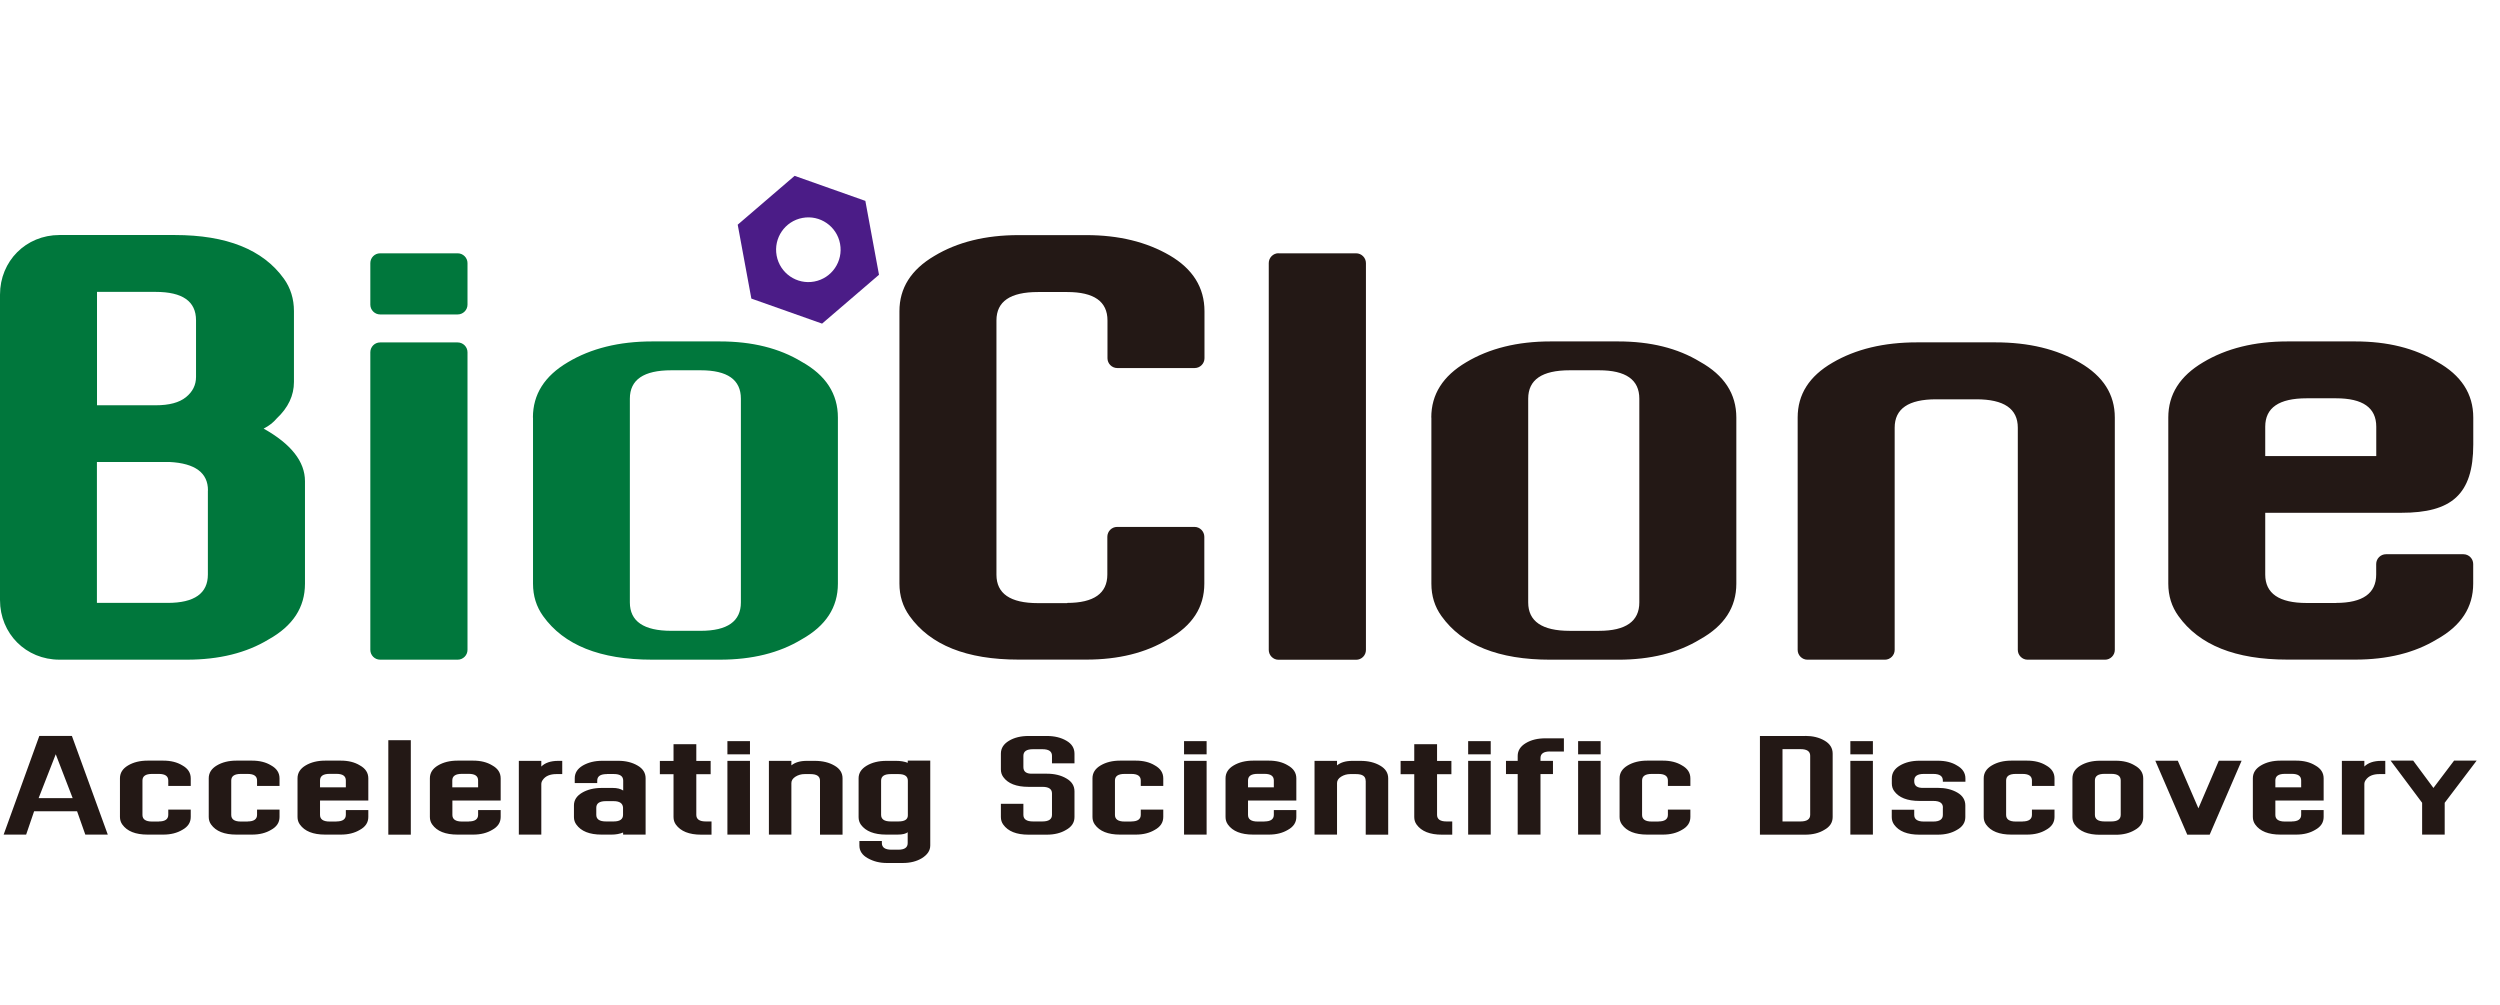 <svg width="107" height="43" viewBox="0 0 107 43" fill="none" xmlns="http://www.w3.org/2000/svg">
<path fill-rule="evenodd" clip-rule="evenodd" d="M34.345 9.327C35.095 9.187 35.816 9.683 35.955 10.435C36.094 11.188 35.6 11.91 34.85 12.05C34.1 12.19 33.38 11.694 33.24 10.941C33.101 10.189 33.595 9.467 34.345 9.327ZM34.01 7.526L35.523 8.062L37.037 8.598L37.329 10.179L37.621 11.76L36.403 12.806L35.185 13.851L33.672 13.315L32.158 12.779L31.866 11.198L31.574 9.617L32.792 8.571L34.01 7.526Z" fill="#4B1C87"/>
<path d="M99.979 25.805C101.127 25.805 101.701 25.395 101.701 24.59V24.14C101.701 23.91 101.89 23.721 102.119 23.721H105.435C105.664 23.721 105.853 23.91 105.853 24.14V24.979C105.853 25.991 105.338 26.783 104.3 27.362C103.347 27.942 102.182 28.231 100.802 28.231H97.898C95.677 28.231 94.124 27.609 93.235 26.364C92.946 25.961 92.803 25.502 92.803 24.979V17.869C92.803 16.88 93.298 16.095 94.297 15.505C95.286 14.913 96.491 14.613 97.901 14.613H100.805C102.185 14.613 103.35 14.903 104.303 15.482C105.345 16.061 105.856 16.86 105.856 17.872V19.024C105.856 21.177 104.913 21.947 102.783 21.947H96.952V24.593C96.952 25.398 97.543 25.808 98.727 25.808H99.982L99.979 25.805ZM54.721 10.842H58.043C58.272 10.842 58.462 11.031 58.462 11.261V27.818C58.462 28.048 58.276 28.238 58.043 28.238H54.721C54.492 28.238 54.303 28.048 54.303 27.818V11.258C54.303 11.028 54.492 10.838 54.721 10.838V10.842ZM98.727 17.047C97.543 17.047 96.952 17.449 96.952 18.262V19.52H101.704V18.262C101.704 17.449 101.127 17.047 99.982 17.047H98.727ZM82.867 17.09C81.683 17.09 81.092 17.493 81.092 18.305V27.815C81.092 28.045 80.903 28.235 80.674 28.235H77.358C77.129 28.235 76.94 28.045 76.94 27.815V17.869C76.94 16.88 77.434 16.101 78.433 15.522C79.422 14.943 80.627 14.653 82.044 14.653H85.409C86.826 14.653 88.031 14.943 89.02 15.522C90.016 16.101 90.514 16.88 90.514 17.869V27.815C90.514 28.045 90.324 28.235 90.095 28.235H86.78C86.551 28.235 86.362 28.045 86.362 27.815V18.305C86.362 17.493 85.771 17.09 84.586 17.09H82.861H82.867ZM61.259 17.869C61.259 16.88 61.754 16.095 62.753 15.505C63.742 14.913 64.946 14.613 66.357 14.613H69.261C70.641 14.613 71.806 14.903 72.758 15.482C73.8 16.061 74.315 16.86 74.315 17.872V24.982C74.315 25.994 73.8 26.787 72.758 27.366C71.806 27.945 70.641 28.235 69.261 28.235H66.357C64.136 28.235 62.583 27.612 61.694 26.367C61.405 25.964 61.263 25.505 61.263 24.982V17.872L61.259 17.869ZM68.438 27C69.586 27 70.163 26.59 70.163 25.785V17.063C70.163 16.251 69.586 15.848 68.438 15.848H67.183C65.998 15.848 65.407 16.251 65.407 17.063V25.785C65.407 26.59 65.998 27 67.183 27H68.438ZM45.671 25.805C46.819 25.805 47.394 25.395 47.394 24.59V22.975C47.394 22.745 47.579 22.552 47.812 22.552H51.127C51.356 22.552 51.545 22.745 51.545 22.975V24.979C51.545 25.991 51.031 26.783 49.992 27.362C49.04 27.942 47.871 28.231 46.494 28.231H43.59C41.37 28.231 39.817 27.609 38.928 26.364C38.639 25.961 38.496 25.502 38.496 24.979V13.318C38.496 12.33 38.991 11.544 39.989 10.955C40.978 10.359 42.183 10.063 43.594 10.063H46.498C47.878 10.063 49.069 10.352 50.065 10.932C51.054 11.511 51.552 12.31 51.552 13.322V15.332C51.552 15.562 51.363 15.752 51.134 15.752H47.818C47.589 15.752 47.4 15.562 47.4 15.332V13.714C47.4 12.902 46.823 12.499 45.678 12.499H44.423C43.239 12.499 42.648 12.902 42.648 13.714V24.599C42.648 25.405 43.239 25.814 44.423 25.814H45.678L45.671 25.805Z" fill="#231815"/>
<path d="M8.39 13.708C8.39 12.895 7.812 12.493 6.661 12.493H4.152V17.346H6.661C7.238 17.346 7.67 17.233 7.958 17C8.247 16.767 8.39 16.477 8.39 16.131V13.704V13.708ZM8.901 20.988C8.901 20.239 8.357 19.829 7.258 19.773H4.148V25.804H7.175C8.323 25.804 8.897 25.395 8.897 24.589V20.988H8.901ZM13.053 24.982C13.053 25.994 12.538 26.786 11.499 27.366C10.547 27.945 9.379 28.234 8.001 28.234H2.545C1.112 28.234 0 27.123 0 25.681V12.613C0 11.171 1.112 10.059 2.545 10.059H7.48C9.701 10.059 11.254 10.682 12.15 11.927C12.438 12.329 12.581 12.796 12.581 13.315V16.347C12.581 16.927 12.336 17.449 11.841 17.912C11.698 18.082 11.516 18.225 11.284 18.345C12.462 19.004 13.053 19.759 13.053 20.595V24.979V24.982ZM29.988 26.999C31.136 26.999 31.71 26.59 31.71 25.784V17.063C31.71 16.251 31.133 15.848 29.988 15.848H28.733C27.549 15.848 26.958 16.251 26.958 17.063V25.784C26.958 26.59 27.549 26.999 28.733 26.999H29.988ZM16.268 14.656H19.59C19.819 14.656 20.009 14.846 20.009 15.076V27.815C20.009 28.045 19.819 28.234 19.59 28.234H16.268C16.039 28.234 15.85 28.045 15.85 27.815V15.076C15.85 14.846 16.036 14.656 16.268 14.656ZM16.268 10.842H19.59C19.819 10.842 20.009 11.031 20.009 11.261V13.039C20.009 13.268 19.819 13.458 19.59 13.458H16.268C16.039 13.458 15.85 13.268 15.85 13.039V11.261C15.85 11.031 16.036 10.842 16.268 10.842ZM22.809 17.869C22.809 16.88 23.304 16.094 24.303 15.505C25.292 14.913 26.497 14.613 27.907 14.613H30.811C32.191 14.613 33.356 14.903 34.309 15.482C35.351 16.061 35.862 16.86 35.862 17.872V24.982C35.862 25.994 35.348 26.786 34.309 27.366C33.356 27.945 32.188 28.234 30.811 28.234H27.907C25.687 28.234 24.134 27.612 23.244 26.367C22.956 25.964 22.813 25.505 22.813 24.982V17.872L22.809 17.869Z" fill="#00773C"/>
<path d="M103.285 32.555L104.151 33.724L105.034 32.555H106L104.633 34.359V35.721H103.667V34.359L102.319 32.555H103.285ZM101.194 32.808C101.354 32.648 101.596 32.565 101.918 32.565H102.09V33.131H101.838C101.566 33.131 101.37 33.214 101.254 33.384C101.214 33.437 101.194 33.497 101.194 33.564V35.721H100.232V32.565H101.194V32.808ZM98.088 35.158C98.354 35.158 98.49 35.062 98.49 34.875V34.672H99.452V34.965C99.452 35.202 99.333 35.385 99.09 35.518C98.868 35.651 98.599 35.721 98.277 35.721H97.604C97.089 35.721 96.727 35.578 96.522 35.288C96.455 35.195 96.422 35.088 96.422 34.965V33.311C96.422 33.081 96.538 32.898 96.767 32.762C96.996 32.625 97.278 32.555 97.604 32.555H98.277C98.599 32.555 98.868 32.622 99.09 32.758C99.333 32.892 99.452 33.078 99.452 33.314V34.263H97.385V34.879C97.385 35.065 97.521 35.162 97.796 35.162H98.088V35.158ZM97.796 33.121C97.521 33.121 97.385 33.214 97.385 33.404V33.697H98.49V33.404C98.49 33.214 98.357 33.121 98.088 33.121H97.796ZM93.615 35.724L92.247 32.559H93.21L94.092 34.596L94.965 32.559H95.941L94.574 35.724H93.611H93.615ZM88.7 33.314C88.7 33.084 88.816 32.901 89.045 32.765C89.274 32.629 89.556 32.559 89.881 32.559H90.555C90.876 32.559 91.145 32.625 91.368 32.762C91.61 32.895 91.73 33.081 91.73 33.318V34.972C91.73 35.208 91.61 35.391 91.368 35.525C91.145 35.658 90.876 35.728 90.555 35.728H89.881C89.367 35.728 89.005 35.584 88.799 35.295C88.733 35.202 88.7 35.095 88.7 34.972V33.318V33.314ZM90.365 35.158C90.631 35.158 90.767 35.062 90.767 34.875V33.404C90.767 33.214 90.634 33.121 90.365 33.121H90.073C89.798 33.121 89.662 33.214 89.662 33.404V34.875C89.662 35.062 89.798 35.158 90.073 35.158H90.365ZM86.566 35.158C86.831 35.158 86.967 35.062 86.967 34.875V34.652H87.933V34.965C87.933 35.202 87.813 35.385 87.571 35.518C87.349 35.651 87.08 35.721 86.758 35.721H86.084C85.57 35.721 85.208 35.578 85.002 35.288C84.936 35.195 84.903 35.088 84.903 34.965V33.311C84.903 33.081 85.019 32.898 85.248 32.762C85.477 32.625 85.759 32.555 86.084 32.555H86.758C87.08 32.555 87.349 32.622 87.571 32.758C87.813 32.892 87.933 33.078 87.933 33.314V33.637H86.967V33.407C86.967 33.218 86.834 33.124 86.566 33.124H86.273C85.998 33.124 85.862 33.218 85.862 33.407V34.879C85.862 35.065 85.998 35.162 86.273 35.162H86.566V35.158ZM83.157 34.562C83.157 34.373 83.021 34.28 82.746 34.28H82.152C81.631 34.28 81.269 34.136 81.07 33.857C81.003 33.764 80.97 33.654 80.97 33.534V33.314C80.97 33.084 81.086 32.901 81.315 32.765C81.544 32.629 81.826 32.559 82.152 32.559H82.935C83.263 32.559 83.539 32.625 83.758 32.762C83.997 32.895 84.12 33.081 84.12 33.318V33.457H83.154V33.407C83.154 33.218 83.018 33.124 82.742 33.124H82.341C82.065 33.124 81.929 33.218 81.929 33.407V33.437C81.929 33.64 82.065 33.734 82.341 33.72H82.932C83.26 33.72 83.539 33.787 83.771 33.92C84.004 34.053 84.116 34.24 84.116 34.476V34.969C84.116 35.205 83.997 35.388 83.755 35.521C83.532 35.654 83.26 35.724 82.932 35.724H82.148C81.634 35.724 81.272 35.581 81.066 35.291C81 35.198 80.967 35.092 80.967 34.969V34.656H81.929V34.879C81.929 35.065 82.065 35.162 82.341 35.162H82.742C83.018 35.162 83.154 35.065 83.154 34.879V34.566L83.157 34.562ZM79.195 32.565H80.16V35.721H79.195V32.565ZM80.16 31.72V32.286H79.195V31.72H80.16ZM77.263 31.497C77.585 31.497 77.861 31.563 78.093 31.7C78.322 31.833 78.438 32.019 78.438 32.256V34.969C78.438 35.205 78.319 35.388 78.076 35.521C77.857 35.654 77.585 35.724 77.263 35.724H75.325V31.5H77.263V31.497ZM77.064 35.158C77.336 35.158 77.476 35.062 77.476 34.875V32.346C77.476 32.156 77.336 32.063 77.064 32.063H76.291V35.158H77.064ZM70.984 35.158C71.25 35.158 71.386 35.062 71.386 34.875V34.652H72.348V34.965C72.348 35.202 72.229 35.385 71.987 35.518C71.764 35.651 71.495 35.721 71.173 35.721H70.5C69.985 35.721 69.624 35.578 69.418 35.288C69.351 35.195 69.318 35.088 69.318 34.965V33.311C69.318 33.081 69.434 32.898 69.663 32.762C69.892 32.625 70.174 32.555 70.5 32.555H71.173C71.495 32.555 71.764 32.622 71.987 32.758C72.229 32.892 72.348 33.078 72.348 33.314V33.637H71.386V33.407C71.386 33.218 71.253 33.124 70.984 33.124H70.692C70.417 33.124 70.281 33.218 70.281 33.407V34.879C70.281 35.065 70.417 35.162 70.692 35.162H70.984V35.158ZM67.543 32.565H68.508V35.721H67.543V32.565ZM68.508 31.72V32.286H67.543V31.72H68.508ZM66.335 32.163C66.066 32.163 65.933 32.259 65.933 32.445V32.565H66.467V33.131H65.933V35.721H64.957V33.131H64.456V32.565H64.957V32.355C64.957 32.126 65.074 31.943 65.303 31.806C65.535 31.666 65.814 31.6 66.142 31.6H66.935V32.166H66.331L66.335 32.163ZM62.837 32.565H63.803V35.721H62.837V32.565ZM63.803 31.72V32.286H62.837V31.72H63.803ZM61.506 34.875C61.506 35.062 61.639 35.158 61.907 35.158H62.156V35.724H61.715C61.201 35.724 60.839 35.581 60.63 35.291C60.563 35.198 60.53 35.092 60.53 34.969V33.135H59.946V32.569H60.53V31.853H61.506V32.569H62.12V33.135H61.506V34.879V34.875ZM58.449 33.414C58.449 33.224 58.313 33.131 58.038 33.131H57.789C57.646 33.131 57.52 33.168 57.401 33.241C57.285 33.314 57.225 33.407 57.225 33.514V35.721H56.262V32.565H57.225V32.758C57.381 32.632 57.596 32.565 57.879 32.565H58.23C58.559 32.565 58.838 32.632 59.07 32.768C59.302 32.901 59.415 33.084 59.415 33.314V35.724H58.453V33.417L58.449 33.414ZM54.118 35.158C54.384 35.158 54.52 35.062 54.52 34.875V34.672H55.483V34.965C55.483 35.202 55.363 35.385 55.121 35.518C54.898 35.651 54.63 35.721 54.308 35.721H53.634C53.12 35.721 52.758 35.578 52.552 35.288C52.486 35.195 52.453 35.088 52.453 34.965V33.311C52.453 33.081 52.569 32.898 52.798 32.762C53.027 32.625 53.309 32.555 53.634 32.555H54.308C54.63 32.555 54.898 32.622 55.121 32.758C55.363 32.892 55.483 33.078 55.483 33.314V34.263H53.415V34.879C53.415 35.065 53.551 35.162 53.827 35.162H54.118V35.158ZM53.827 33.121C53.551 33.121 53.415 33.214 53.415 33.404V33.697H54.52V33.404C54.52 33.214 54.387 33.121 54.118 33.121H53.827ZM50.677 32.565H51.643V35.721H50.677V32.565ZM51.643 31.72V32.286H50.677V31.72H51.643ZM48.424 35.158C48.689 35.158 48.825 35.062 48.825 34.875V34.652H49.788V34.965C49.788 35.202 49.668 35.385 49.426 35.518C49.203 35.651 48.935 35.721 48.613 35.721H47.939C47.425 35.721 47.063 35.578 46.857 35.288C46.791 35.195 46.758 35.088 46.758 34.965V33.311C46.758 33.081 46.874 32.898 47.103 32.762C47.332 32.625 47.614 32.555 47.939 32.555H48.613C48.935 32.555 49.203 32.622 49.426 32.758C49.668 32.892 49.788 33.078 49.788 33.314V33.637H48.825V33.407C48.825 33.218 48.692 33.124 48.424 33.124H48.132C47.856 33.124 47.72 33.218 47.72 33.407V34.879C47.72 35.065 47.856 35.162 48.132 35.162H48.424V35.158ZM45.025 33.96C45.025 33.77 44.889 33.677 44.614 33.677H44.02C43.499 33.677 43.137 33.534 42.938 33.254C42.871 33.161 42.838 33.051 42.838 32.931V32.256C42.838 32.026 42.954 31.843 43.183 31.706C43.412 31.567 43.694 31.5 44.02 31.5H44.803C45.131 31.5 45.41 31.567 45.642 31.703C45.875 31.836 45.988 32.023 45.988 32.259V32.672H45.025V32.349C45.025 32.159 44.889 32.066 44.614 32.066H44.212C43.937 32.066 43.801 32.159 43.801 32.349V32.831C43.801 33.035 43.937 33.128 44.212 33.114H44.803C45.131 33.114 45.41 33.181 45.642 33.318C45.875 33.451 45.988 33.637 45.988 33.87V34.969C45.988 35.205 45.868 35.388 45.626 35.521C45.404 35.654 45.131 35.724 44.803 35.724H44.02C43.505 35.724 43.144 35.581 42.938 35.291C42.871 35.198 42.838 35.092 42.838 34.969V34.403H43.801V34.875C43.801 35.062 43.937 35.158 44.212 35.158H44.614C44.889 35.158 45.025 35.062 45.025 34.875V33.957V33.96ZM38.856 35.611C38.783 35.684 38.633 35.721 38.414 35.721H37.93C37.415 35.721 37.054 35.578 36.848 35.298C36.782 35.205 36.748 35.095 36.748 34.975V33.311C36.748 33.088 36.864 32.908 37.093 32.772C37.322 32.635 37.605 32.565 37.93 32.565H38.361C38.541 32.565 38.706 32.592 38.852 32.648V32.555H39.815V36.187C39.815 36.403 39.695 36.583 39.453 36.733C39.231 36.866 38.962 36.936 38.64 36.936H37.956C37.654 36.936 37.386 36.869 37.143 36.733C36.901 36.6 36.782 36.417 36.782 36.187V35.994H37.744V36.084C37.744 36.273 37.883 36.367 38.156 36.367H38.447C38.716 36.367 38.849 36.273 38.849 36.084V35.611H38.856ZM38.454 35.158C38.723 35.158 38.856 35.072 38.856 34.895V33.414C38.856 33.224 38.723 33.131 38.454 33.131H38.122C37.847 33.131 37.711 33.224 37.711 33.414V34.875C37.711 35.062 37.847 35.158 38.122 35.158H38.454ZM35.096 33.414C35.096 33.224 34.96 33.131 34.684 33.131H34.435C34.292 33.131 34.166 33.168 34.047 33.241C33.931 33.314 33.871 33.407 33.871 33.514V35.721H32.909V32.565H33.871V32.758C34.027 32.632 34.243 32.565 34.525 32.565H34.877C35.205 32.565 35.484 32.632 35.716 32.768C35.949 32.901 36.061 33.084 36.061 33.314V35.724H35.096V33.417V33.414ZM31.133 32.565H32.099V35.721H31.133V32.565ZM32.099 31.72V32.286H31.133V31.72H32.099ZM29.802 34.875C29.802 35.062 29.935 35.158 30.204 35.158H30.453V35.724H30.011C29.497 35.724 29.135 35.581 28.926 35.291C28.86 35.198 28.827 35.092 28.827 34.969V33.135H28.242V32.569H28.827V31.853H29.802V32.569H30.416V33.135H29.802V34.879V34.875ZM25.973 33.131C25.697 33.131 25.561 33.224 25.561 33.414V33.514H24.599V33.311C24.599 33.081 24.715 32.901 24.944 32.765C25.176 32.632 25.451 32.562 25.773 32.562H26.457C26.779 32.562 27.054 32.629 27.287 32.765C27.519 32.898 27.632 33.081 27.632 33.311V35.721H26.669V35.631C26.523 35.691 26.358 35.721 26.178 35.721H25.747C25.232 35.721 24.871 35.578 24.665 35.288C24.599 35.195 24.565 35.092 24.565 34.975V34.469C24.565 34.246 24.681 34.066 24.91 33.93C25.14 33.794 25.422 33.724 25.747 33.724H26.231C26.411 33.724 26.56 33.76 26.673 33.834V33.411C26.673 33.221 26.54 33.128 26.271 33.128H25.979L25.973 33.131ZM26.265 35.158C26.533 35.158 26.666 35.062 26.666 34.875V34.562C26.653 34.383 26.52 34.289 26.265 34.289H25.933C25.657 34.289 25.521 34.383 25.521 34.572V34.875C25.521 35.062 25.657 35.158 25.933 35.158H26.265ZM23.168 32.808C23.328 32.648 23.57 32.565 23.892 32.565H24.064V33.131H23.812C23.54 33.131 23.344 33.214 23.228 33.384C23.188 33.437 23.168 33.497 23.168 33.564V35.721H22.206V32.565H23.168V32.808ZM20.062 35.158C20.327 35.158 20.463 35.062 20.463 34.875V34.672H21.429V34.965C21.429 35.202 21.31 35.385 21.067 35.518C20.845 35.651 20.576 35.721 20.254 35.721H19.581C19.066 35.721 18.704 35.578 18.499 35.288C18.432 35.195 18.399 35.088 18.399 34.965V33.311C18.399 33.081 18.515 32.898 18.744 32.762C18.973 32.625 19.255 32.555 19.581 32.555H20.254C20.576 32.555 20.845 32.622 21.067 32.758C21.31 32.892 21.429 33.078 21.429 33.314V34.263H19.362V34.879C19.362 35.065 19.498 35.162 19.773 35.162H20.065L20.062 35.158ZM19.77 33.121C19.494 33.121 19.358 33.214 19.358 33.404V33.697H20.463V33.404C20.463 33.214 20.331 33.121 20.062 33.121H19.77ZM16.62 35.724V31.68H17.583V35.724H16.62ZM14.4 35.158C14.666 35.158 14.802 35.062 14.802 34.875V34.672H15.764V34.965C15.764 35.202 15.645 35.385 15.402 35.518C15.18 35.651 14.911 35.721 14.589 35.721H13.916C13.401 35.721 13.04 35.578 12.834 35.288C12.767 35.195 12.734 35.088 12.734 34.965V33.311C12.734 33.081 12.85 32.898 13.079 32.762C13.308 32.625 13.59 32.555 13.916 32.555H14.589C14.911 32.555 15.18 32.622 15.402 32.758C15.645 32.892 15.764 33.078 15.764 33.314V34.263H13.697V34.879C13.697 35.065 13.833 35.162 14.108 35.162H14.4V35.158ZM14.108 33.121C13.833 33.121 13.697 33.214 13.697 33.404V33.697H14.802V33.404C14.802 33.214 14.669 33.121 14.4 33.121H14.108ZM10.6 35.158C10.866 35.158 11.002 35.062 11.002 34.875V34.652H11.964V34.965C11.964 35.202 11.845 35.385 11.602 35.518C11.38 35.651 11.111 35.721 10.789 35.721H10.116C9.601 35.721 9.24 35.578 9.034 35.288C8.967 35.195 8.934 35.088 8.934 34.965V33.311C8.934 33.081 9.05 32.898 9.279 32.762C9.508 32.625 9.79 32.555 10.116 32.555H10.789C11.111 32.555 11.38 32.622 11.602 32.758C11.845 32.892 11.964 33.078 11.964 33.314V33.637H11.002V33.407C11.002 33.218 10.869 33.124 10.6 33.124H10.308C10.033 33.124 9.897 33.218 9.897 33.407V34.879C9.897 35.065 10.033 35.162 10.308 35.162H10.6V35.158ZM6.8 35.158C7.066 35.158 7.202 35.062 7.202 34.875V34.652H8.164V34.965C8.164 35.202 8.045 35.385 7.803 35.518C7.58 35.651 7.311 35.721 6.989 35.721H6.316C5.801 35.721 5.44 35.578 5.234 35.288C5.168 35.195 5.134 35.088 5.134 34.965V33.311C5.134 33.081 5.25 32.898 5.479 32.762C5.708 32.625 5.991 32.555 6.316 32.555H6.989C7.311 32.555 7.58 32.622 7.803 32.758C8.045 32.892 8.164 33.078 8.164 33.314V33.637H7.202V33.407C7.202 33.218 7.069 33.124 6.8 33.124H6.508C6.233 33.124 6.097 33.218 6.097 33.407V34.879C6.097 35.065 6.233 35.162 6.508 35.162H6.8V35.158ZM3.077 31.497L4.613 35.721H3.651L3.299 34.722H1.46L1.119 35.721H0.156L1.683 31.497H3.08H3.077ZM1.653 34.16H3.11L2.386 32.282L1.653 34.16Z" fill="#231815"/>
</svg>

